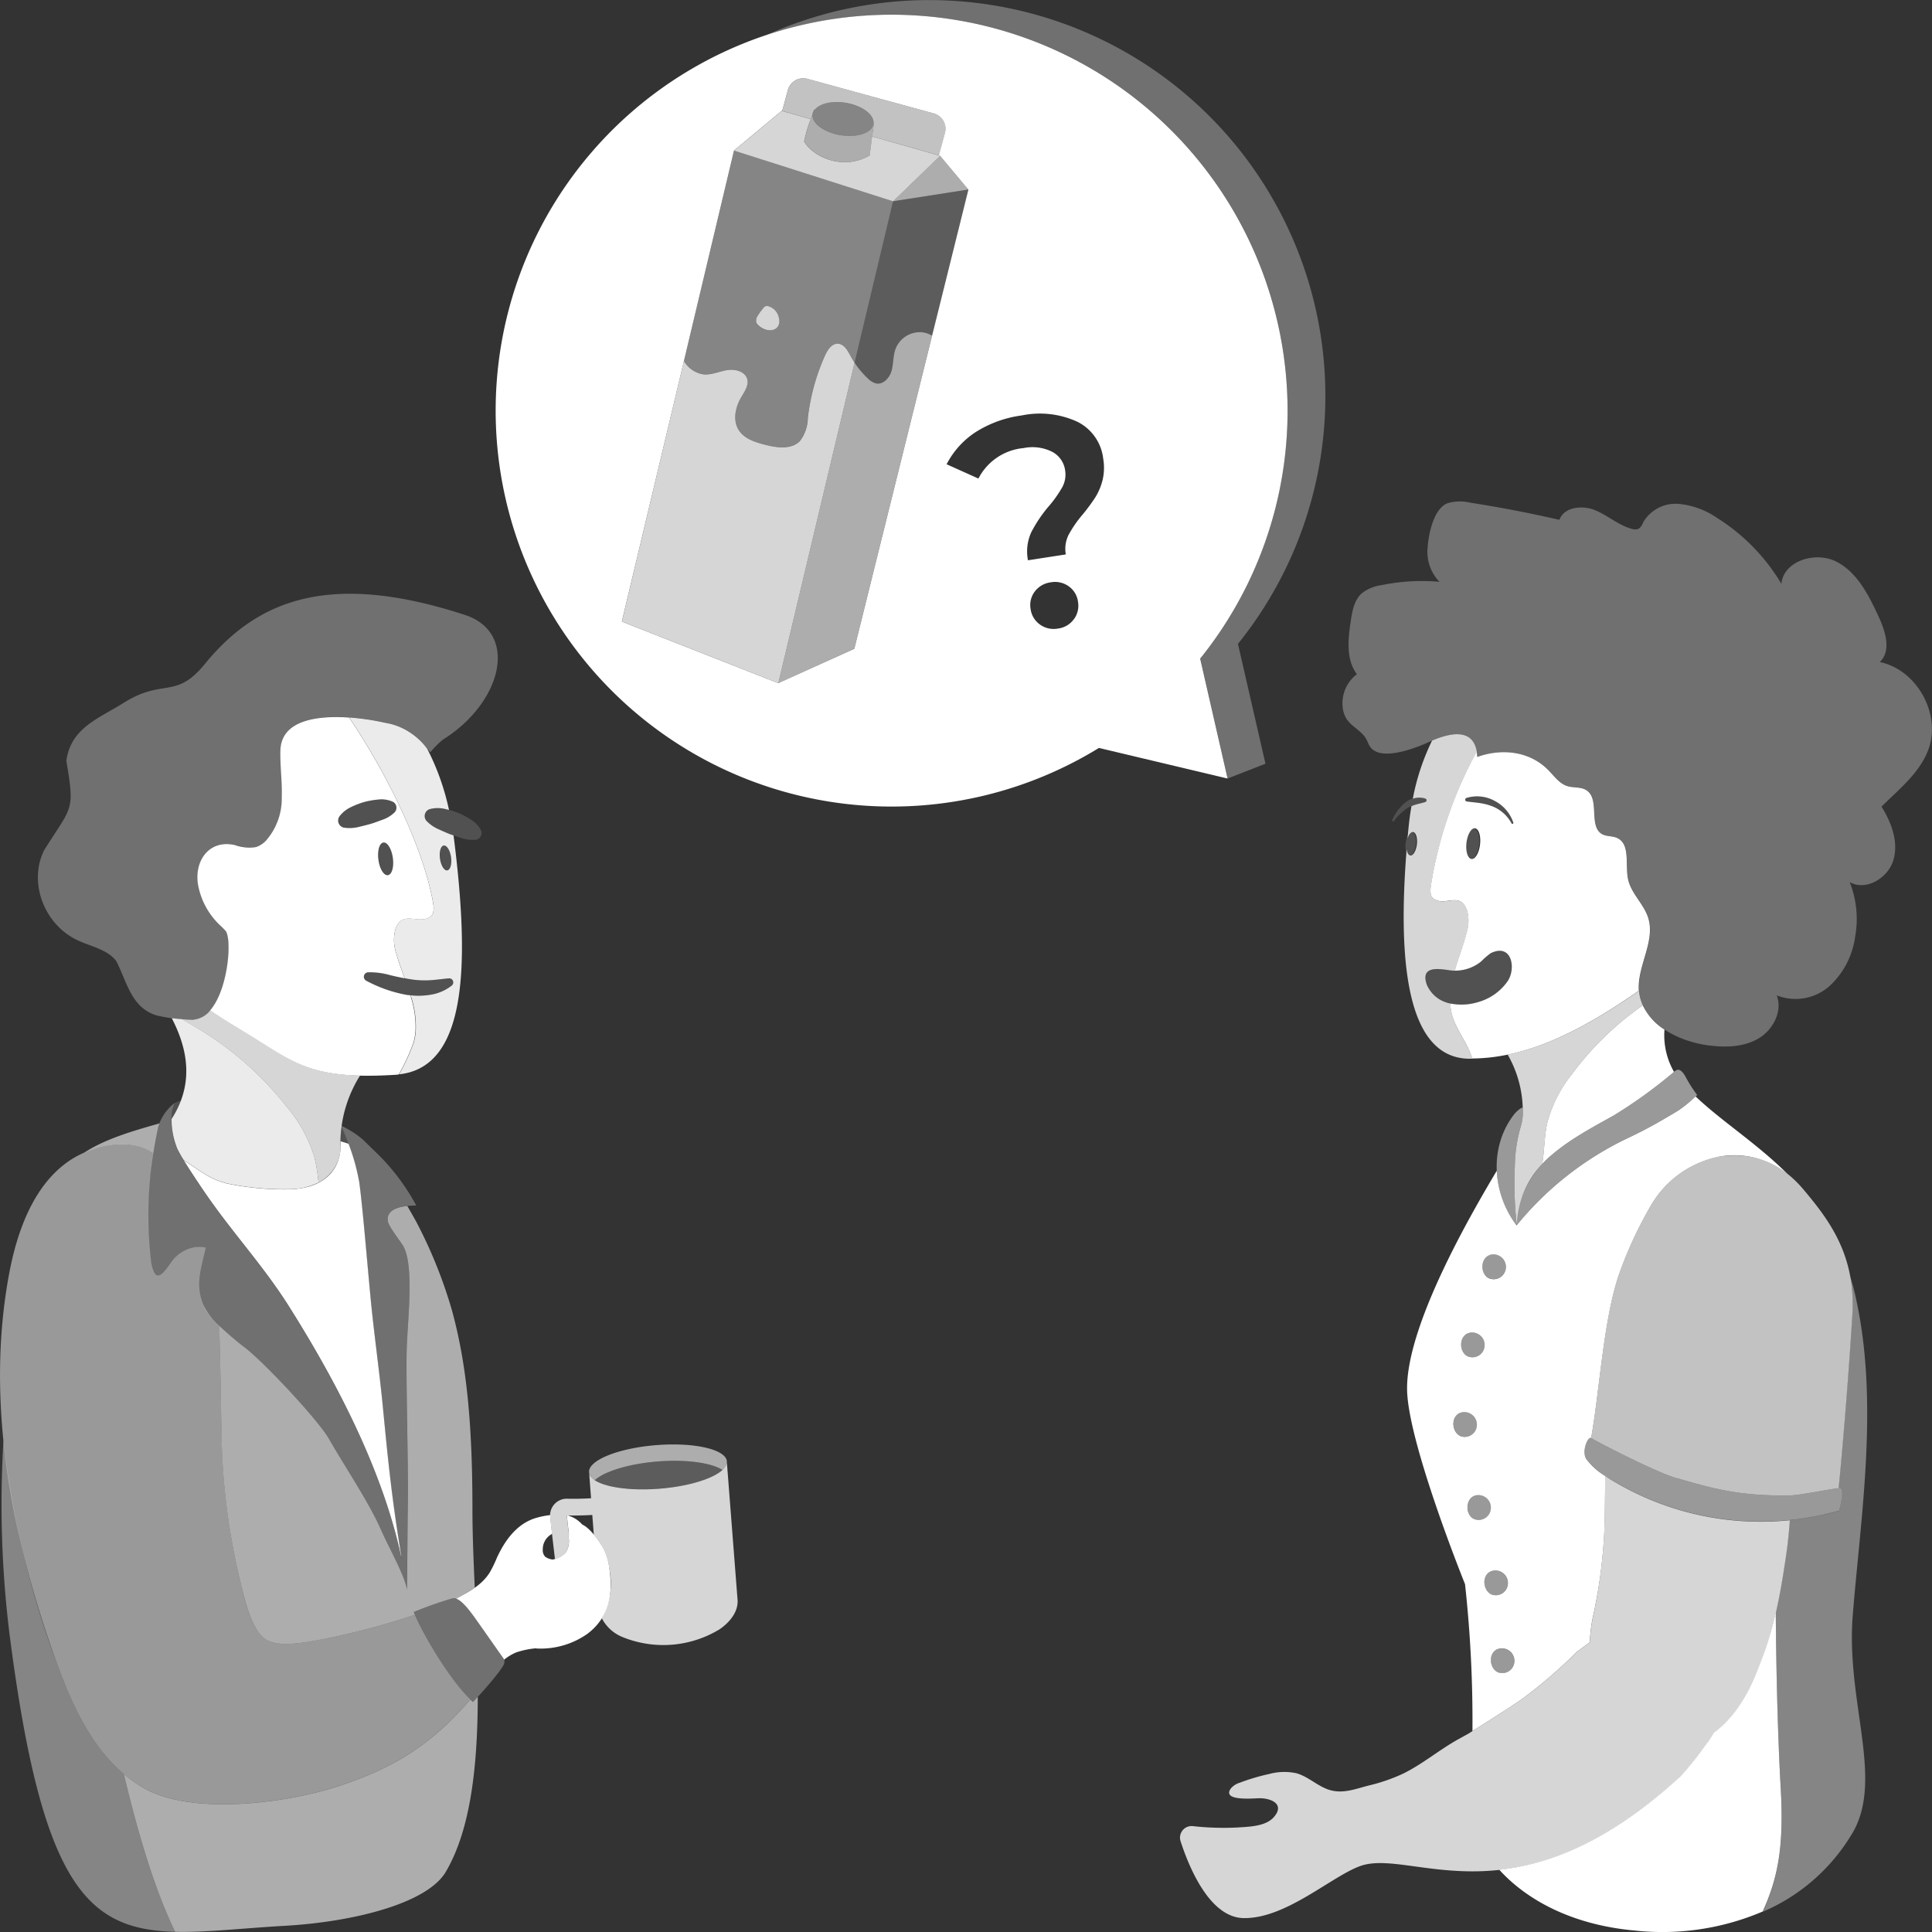 <svg viewBox="0 0 300 300" xmlns="http://www.w3.org/2000/svg"><rect x="0" y="0" width="300" height="300" fill="#333333" stroke="none"/><g fill="#fff"><path d="m 275.74 250.3 a 50.99 50.99 0 0 1 -2.89 9.11 c -1.75 4.59 -4.14 7.74 -6.76 9.67 a 14.46 14.46 0 0 1 -1.31 1.95 51.43 51.43 0 0 1 -3.78 4.73 c -11.17 10.3 -20.53 13.74 -28.2 14.57 4.33 4.76 11.39 8.57 21.02 9.44 a 39.67 39.67 0 0 0 19.89 -2.95 c 2.23 -4.92 3.35 -9.71 2.8 -19.13 -.44 -7.75 -.7 -17.61 -.77 -27.39 z"/><path d="m 73.43 264.29 c -.13 -.12 -.27 -.25 -.4 -.39 -5.87 6.85 -11.83 10.68 -20.63 13.51 -8.2 2.64 -22.67 4.51 -30.14 .21 a 20.46 20.46 0 0 1 -3.03 -2.15 c 2.24 9.48 4.88 18.17 7.97 24.5 4.78 .12 10.37 -.55 16.99 -.93 10.67 -.6 22.14 -3.47 25.03 -8.38 3.94 -6.69 4.94 -16.7 4.97 -27.18 -.33 .35 -.6 .64 -.76 .81 z" opacity=".6"/><path d="m 255.93 142.52 c -.68 -2.17 -2.67 -3.79 -3.13 -6.02 -.47 -2.3 .41 -5.5 -1.76 -6.41 -.7 -.29 -1.52 -.19 -2.2 -.53 -2.26 -1.16 -.35 -5.45 -2.48 -6.84 -.86 -.57 -2.02 -.35 -3 -.66 -1.23 -.39 -2.02 -1.55 -2.93 -2.47 -2.93 -2.99 -7.27 -3.41 -11.04 -2.05 a 7.37 7.37 0 0 0 -.09 -.83 64.22 64.22 0 0 0 -7.07 20.51 c -.1 .62 -.29 1.81 .31 2.28 1.79 1.4 4.16 -1.21 5.26 1.87 a 6.08 6.08 0 0 1 -.08 3.49 c -.5 1.99 -1.26 3.89 -1.83 5.86 a 6.34 6.34 0 0 0 4.12 -1.44 12.04 12.04 0 0 1 1.47 -1.27 c 3.34 -1.62 3.95 2.46 2.61 4.37 a 8.28 8.28 0 0 1 -4.49 3.2 8.75 8.75 0 0 1 -4.4 .24 v .2 a 8.61 8.61 0 0 0 .33 1.77 c .7 2.3 2.43 4.32 3.07 6.57 8.4 -.04 16.83 -4.19 25.88 -10.53 -.28 -3.83 2.6 -7.64 1.45 -11.31 z m -26.11 -11.4 c -.15 1.32 -.75 2.33 -1.33 2.26 s -.93 -1.19 -.78 -2.5 .75 -2.33 1.33 -2.26 .93 1.18 .78 2.49 z m 5.07 -3.19 a .15 .15 0 0 1 -.17 -.07 5.82 5.82 0 0 0 -2.99 -2.66 9.12 9.12 0 0 0 -1.93 -.5 c -.66 -.1 -1.33 -.15 -2.04 -.25 h -.01 a .28 .28 0 0 1 -.05 -.54 5.65 5.65 0 0 1 4.42 .47 5.95 5.95 0 0 1 2.87 3.36 .15 .15 0 0 1 -.1 .18 z"/><path d="m 70.42 129.72 c -.2 -.07 -.4 -.13 -.6 -.21 -.61 -.24 -1.21 -.52 -1.82 -.79 a 5.81 5.81 0 0 1 -1.73 -1.21 l -.02 -.02 a 1.13 1.13 0 0 1 .04 -1.59 1.14 1.14 0 0 1 .48 -.27 4.86 4.86 0 0 1 2.26 -.03 c .23 .05 .46 .11 .69 .17 a 38.19 38.19 0 0 0 -3.37 -9.48 10.13 10.13 0 0 0 -6.47 -4.04 37.73 37.73 0 0 0 -5.66 -.84 c 5.45 8.07 11.27 19.47 12.97 28.4 .13 .66 .36 1.92 -.26 2.43 -1.87 1.54 -4.47 -1.17 -5.55 2.14 a 6.47 6.47 0 0 0 .18 3.72 c .36 1.29 .82 2.54 1.28 3.8 .26 .05 .53 .1 .79 .14 a 13.89 13.89 0 0 0 2.97 .18 c .99 -.05 1.95 -.19 3.04 -.3 h .04 a .63 .63 0 0 1 .46 1.12 7.07 7.07 0 0 1 -3.28 1.42 11.26 11.26 0 0 1 -3.1 .09 l .09 .27 a 15.07 15.07 0 0 1 .72 5.1 9.19 9.19 0 0 1 -.3 1.9 31.48 31.48 0 0 1 -2.3 5 c 10.55 -1.11 10.98 -16.92 8.53 -36.53 -.02 -.19 -.06 -.38 -.08 -.57 z m -.96 5.43 c -.47 .07 -.98 -.74 -1.13 -1.81 s .11 -1.99 .58 -2.05 .98 .74 1.13 1.81 -.11 1.98 -.58 2.04 z" opacity=".9"/><path d="m 92.36 229.84 c 1.49 -1.36 5.26 -2.54 9.74 -2.9 s 8.39 .21 10.08 1.31 a 1.69 1.69 0 0 0 .69 -1.33 c -.15 -1.86 -5.06 -2.99 -10.97 -2.52 s -10.58 2.36 -10.43 4.22 a 1.69 1.69 0 0 0 .89 1.22 z" opacity=".6"/><path d="m 235.32 188.07 c .07 .75 .14 1.49 .18 2.22 -3.76 -4.93 -4.34 -12.12 -.4 -17.24 .22 -.29 .98 -1.05 1.34 -1.05 .03 .34 .02 .75 .03 .98 a 8.27 8.27 0 0 1 -.31 1.91 22.6 22.6 0 0 0 -.93 5.98 59.51 59.51 0 0 0 .09 7.2 z" opacity=".5"/><path d="m 250.54 173.23 c -3.62 2.04 -6.94 3.75 -10 6.46 s -5.22 7.07 -5.04 10.59 a 49.81 49.81 0 0 1 17.48 -13.67 c 1.73 -.82 3.44 -1.7 5.08 -2.67 .69 -.4 2.12 -1.23 2.78 -1.67 a 25.13 25.13 0 0 0 2.69 -2.24 22.25 22.25 0 0 1 -1.77 -2.78 c -.21 -.41 -.67 -1.12 -1.16 -1.14 -.33 -.01 -.63 .3 -.88 .5 a 75.28 75.28 0 0 1 -9.18 6.62 z" opacity=".5"/><path d="m 285.57 234.58 a 44.86 44.86 0 0 1 -35.67 -4.98 12.23 12.23 0 0 1 -3.57 -3.04 c -.78 -1.19 .25 -3.6 .74 -3.27 .99 .66 10.32 5.42 13.24 6.23 5.4 1.5 9.31 2.8 17.6 2.69 1.55 -.02 6.04 -.96 7.55 -1.12 1.02 -.11 .42 2.33 .11 3.49 z" opacity=".5"/><path d="m 263.29 170.25 a 21.31 21.31 0 0 1 -2.45 2.03 c -.65 .44 -2.09 1.26 -2.78 1.67 -1.65 .96 -3.35 1.85 -5.08 2.67 a 49.83 49.83 0 0 0 -17.48 13.66 15.23 15.23 0 0 1 -3.08 -8.49 c -4.17 7 -14.29 24.48 -13.92 34.3 .32 8.46 8.99 29.9 8.99 29.9 a 194.49 194.49 0 0 1 1.15 22.81 c 1.77 -1.11 6.61 -4.17 7.83 -5.07 a 75.76 75.76 0 0 0 8.42 -7.27 l 1.97 -1.45 a 25.33 25.33 0 0 1 .44 -3.73 77.86 77.86 0 0 0 1.7 -11.56 c .15 -1.93 .19 -3.87 .21 -5.8 l .05 -4.72 a 10.72 10.72 0 0 1 -2.93 -2.63 c -.78 -1.19 .25 -3.6 .74 -3.27 1.31 -7.21 1.94 -18.97 4.5 -25.88 a 63.02 63.02 0 0 1 4.66 -10.01 15.8 15.8 0 0 1 10.69 -7.8 13.18 13.18 0 0 1 10.59 2.63 c -4.83 -4.79 -10.22 -8.16 -14.22 -11.99 z m -31.89 24.6 a 1.94 1.94 0 0 1 2.18 2.84 1.89 1.89 0 0 1 -2.5 .74 c -1.27 -.76 -1.2 -3.13 .32 -3.57 z m -3.3 12.13 a 1.94 1.94 0 0 1 2.18 2.83 1.89 1.89 0 0 1 -2.5 .74 c -1.27 -.76 -1.21 -3.13 .32 -3.57 z m -1.31 16.02 c -1.36 -.6 -1.56 -2.97 -.1 -3.59 a 1.94 1.94 0 0 1 2.49 2.56 1.89 1.89 0 0 1 -2.4 1.03 z m 1.92 12.77 c -1.25 -.8 -1.11 -3.17 .43 -3.56 a 1.94 1.94 0 0 1 2.08 2.9 1.89 1.89 0 0 1 -2.52 .66 z m 2.79 8.23 a 1.94 1.94 0 0 1 2.49 2.57 1.89 1.89 0 0 1 -2.39 1.02 c -1.35 -.61 -1.56 -2.98 -.1 -3.59 z m 3.5 14.66 a 1.89 1.89 0 0 1 -2.39 1.02 c -1.36 -.6 -1.56 -2.97 -.1 -3.59 a 1.94 1.94 0 0 1 2.49 2.57 z"/><path d="m 12.06 146.01 c 2.08 .97 4.61 1.43 5.97 3.19 1.65 3.1 2.31 7.38 6.43 8.51 a 26.18 26.18 0 0 0 5.45 .64 c 5.26 -.19 6.43 -12.46 5.13 -13.86 q -.33 -.36 -.69 -.7 a 11.49 11.49 0 0 1 -3.56 -6.43 c -.62 -3.7 1.72 -7.07 5.72 -6.17 a 6.6 6.6 0 0 0 3.27 .32 3.75 3.75 0 0 0 1.55 -.99 9.89 9.89 0 0 0 2.46 -6.71 c .1 -2.44 -.27 -4.87 -.21 -7.31 .19 -6.94 12.23 -5.21 16.33 -4.26 4.38 1.02 5.53 2.96 6.91 4.57 a 13.64 13.64 0 0 1 1.97 -1.97 c 9.25 -5.79 11.82 -16.63 3.36 -19.37 -20.55 -6.68 -31.96 -2.63 -40.33 7.62 -4.6 5.64 -6.47 2.12 -12.73 6.12 -3.85 2.4 -8.07 3.83 -8.79 8.91 1.34 7.98 .9 6.96 -3.44 13.89 -2.49 4.97 -.03 11.56 5.2 14 z" opacity=".3"/><path d="m 63.74 154.55 c -.16 -.02 -.33 -.03 -.49 -.05 a 21.05 21.05 0 0 1 -6.27 -2.16 l -.09 -.05 a .69 .69 0 0 1 .27 -1.31 11.35 11.35 0 0 1 3.41 .44 c .77 .19 1.52 .35 2.26 .49 -.46 -1.26 -.93 -2.51 -1.28 -3.8 a 6.47 6.47 0 0 1 -.18 -3.72 c 1.09 -3.31 3.69 -.6 5.55 -2.14 .62 -.51 .39 -1.77 .26 -2.43 -1.69 -8.93 -7.52 -20.33 -12.97 -28.4 -4.88 -.34 -10.54 .36 -10.67 5.1 -.07 2.44 .3 4.88 .21 7.31 a 9.89 9.89 0 0 1 -2.46 6.71 3.73 3.73 0 0 1 -1.55 .99 6.6 6.6 0 0 1 -3.27 -.32 c -4 -.9 -6.34 2.47 -5.72 6.17 a 11.49 11.49 0 0 0 3.56 6.43 q .36 .34 .69 .7 c 1.04 1.11 .51 9.04 -2.37 12.38 2.06 1.44 4.17 2.65 6.3 3.97 6.88 4.25 9.57 6.85 22.54 6.03 .15 -.01 .3 -.03 .45 -.05 a 31.48 31.48 0 0 0 2.3 -5 9.19 9.19 0 0 0 .3 -1.9 15.07 15.07 0 0 0 -.72 -5.1 c 0 -.11 -.03 -.2 -.06 -.29 z m -3.5 -18.66 c -.62 .09 -1.28 -.97 -1.47 -2.37 s .14 -2.6 .76 -2.69 1.27 .97 1.47 2.37 -.14 2.6 -.76 2.69 z m -6.74 -7.36 h -.03 a 1.13 1.13 0 0 1 -.95 -1.28 1.16 1.16 0 0 1 .21 -.51 4.85 4.85 0 0 1 1.77 -1.41 13.27 13.27 0 0 1 2.04 -.79 12.61 12.61 0 0 1 2.15 -.38 4.33 4.33 0 0 1 2.25 .31 1.04 1.04 0 0 1 .3 1.7 l -.02 .02 a 5.03 5.03 0 0 1 -1.83 1.1 c -.63 .22 -1.24 .47 -1.87 .65 s -1.27 .33 -1.92 .49 a 5.85 5.85 0 0 1 -2.09 .1 z"/><ellipse cx="69.19" cy="133.21" opacity=".15" rx=".86" ry="1.95" transform="matrix(.99 -.141 .141 .99 -18.05 11.06)"/><ellipse cx="59.89" cy="133.36" opacity=".15" rx="1.13" ry="2.56" transform="matrix(.99 -.141 .141 .99 -18.17 9.75)"/><path d="m 61.24 126.19 a 5.03 5.03 0 0 1 -1.83 1.1 c -.63 .22 -1.24 .47 -1.87 .65 s -1.27 .33 -1.92 .49 a 5.83 5.83 0 0 1 -2.11 .1 h -.03 a 1.13 1.13 0 0 1 -.95 -1.28 1.16 1.16 0 0 1 .21 -.51 4.85 4.85 0 0 1 1.77 -1.41 13.27 13.27 0 0 1 2.04 -.79 12.61 12.61 0 0 1 2.15 -.38 4.33 4.33 0 0 1 2.25 .31 1.04 1.04 0 0 1 .3 1.7 z" opacity=".15"/><path d="m 73.82 130.39 a 5.07 5.07 0 0 1 -2.12 -.25 c -.63 -.21 -1.27 -.39 -1.88 -.63 s -1.21 -.52 -1.82 -.79 a 5.81 5.81 0 0 1 -1.73 -1.21 l -.02 -.02 a 1.13 1.13 0 0 1 .04 -1.59 1.14 1.14 0 0 1 .48 -.27 4.86 4.86 0 0 1 2.26 -.03 13.22 13.22 0 0 1 2.1 .62 12.63 12.63 0 0 1 1.94 1.02 4.33 4.33 0 0 1 1.59 1.63 1.05 1.05 0 0 1 -.43 1.41 1.08 1.08 0 0 1 -.38 .12 z" opacity=".15"/><path d="m 70.12 153.04 a 7.07 7.07 0 0 1 -3.28 1.42 11.41 11.41 0 0 1 -3.59 .03 21.05 21.05 0 0 1 -6.27 -2.16 l -.09 -.05 a .69 .69 0 0 1 .27 -1.31 11.35 11.35 0 0 1 3.41 .44 c 1.04 .26 2.05 .48 3.04 .63 a 13.89 13.89 0 0 0 2.97 .18 c .99 -.05 1.95 -.19 3.04 -.3 h .04 a .63 .63 0 0 1 .46 1.12 z" opacity=".15"/><path d="m 44.59 171.95 a 21.97 21.97 0 0 1 4.24 7.78 27.36 27.36 0 0 1 .63 3.9 6.3 6.3 0 0 0 3.43 -5.76 c -.01 -.21 -.03 -.42 -.03 -.62 v -.04 a 19.79 19.79 0 0 1 3.05 -10.2 c -8.37 -.21 -11.19 -2.6 -16.95 -6.16 -2.1 -1.3 -4.18 -2.5 -6.22 -3.91 l -.11 -.04 a 3.8 3.8 0 0 1 -2.73 1.45 c -.54 -.01 -1.08 -.04 -1.6 -.08 .71 .44 1.44 .86 2.16 1.28 a 50.68 50.68 0 0 1 14.13 12.4 z" opacity=".8"/><path d="m 28.08 170.91 a 8.34 8.34 0 0 0 -.8 .28 4.86 4.86 0 0 0 -.64 2.57 14.98 14.98 0 0 0 1.44 -2.85 z" opacity=".15"/><path d="m 53.02 174.85 a 15.08 15.08 0 0 0 -.16 2.35 c .48 .14 .89 .27 1.27 .4 -.4 -1.08 -.79 -2.07 -1.11 -2.75 z" opacity=".15"/><path d="m 62.65 193.55 c -.4 -.73 -2.24 -3.02 -2.4 -3.83 -.48 -2.38 2.97 -2.5 4.39 -2.53 a 33.99 33.99 0 0 0 -5.02 -7 c -1.04 -1.1 -1.48 -1.46 -3.25 -3.22 a 14.94 14.94 0 0 0 -3.38 -2.16 40.08 40.08 0 0 1 2.77 8.73 c .52 3.84 1.07 10.64 1.74 17.77 .48 5.07 1.36 11.28 1.89 16.76 .84 8.53 1.37 14.35 2.98 24.06 -2.82 -13.54 -10.04 -27.37 -17.25 -38.84 -.08 -.12 -.15 -.24 -.23 -.37 -3.84 -6.1 -8.4 -11.03 -12.54 -16.93 -1.04 -1.48 -4.19 -6.18 -4.81 -7.54 -.83 -1.83 -1.44 -5.53 -.29 -7.25 a 5.7 5.7 0 0 0 -1.3 1.2 7.6 7.6 0 0 0 -1.45 2.75 61.98 61.98 0 0 0 -1.06 20.8 5.73 5.73 0 0 0 .42 1.55 c .75 1.79 2.31 -1.08 2.99 -1.89 a 5.65 5.65 0 0 1 2.38 -1.66 4.76 4.76 0 0 1 2.7 -.19 c -.74 3.31 -1.7 5.85 -.34 8.95 1.06 2.42 4.41 4.99 6.49 6.62 3.18 2.5 11.36 11.28 12.98 14.12 2.38 4.19 6.16 9.73 8.1 14.16 1.23 2.8 3.55 6.83 4.03 9.25 .06 -5 .07 -9.5 .13 -13.74 .08 -5.84 -.33 -19.15 -.17 -23.92 .16 -4.33 1.18 -12.59 -.5 -15.65 z" opacity=".3"/><path d="m 32.37 185.98 c 4.14 5.9 8.7 10.83 12.54 16.93 .08 .12 .15 .24 .23 .37 7.11 11.32 14.22 24.92 17.12 38.28 l .06 .13 c -1.55 -9.44 -2.09 -15.22 -2.91 -23.62 -.54 -5.48 -1.42 -11.69 -1.89 -16.76 -.67 -7.13 -1.22 -13.93 -1.74 -17.77 a 33.55 33.55 0 0 0 -1.65 -5.93 c -.38 -.13 -.8 -.27 -1.27 -.4 0 0 1 6.93 -7.51 7.46 a 43.94 43.94 0 0 1 -10.19 -.91 l -.89 -.28 c -2.09 -.65 -3.83 -2.16 -5.73 -3.3 1.2 1.95 3.08 4.73 3.83 5.8 z"/><path d="m 8.8 258.19 a 145.34 145.34 0 0 1 -8.26 -34.53 164.6 164.6 0 0 0 .94 30.1 c 5.02 39.04 12 45.87 25.72 46.21 -3.09 -6.33 -5.74 -15.02 -7.97 -24.5 -5.08 -4.32 -8.12 -10.89 -10.43 -17.28 z" opacity=".4"/><path d="m 24.53 175.14 a 4.43 4.43 0 0 1 .23 -.7 c -3.08 .89 -8.33 2.28 -11.72 4.58 a 14.74 14.74 0 0 1 2.3 -.81 c 2.95 -.75 6.07 -.78 8.45 .89 .21 -1.33 .45 -2.65 .74 -3.96 z" opacity=".6"/><path d="m 73.36 234.46 c 0 -12.7 -.79 -22.39 -3.23 -31.16 a 73.38 73.38 0 0 0 -5.56 -13.71 c -.53 -.94 -.95 -1.68 -1.32 -2.32 -1.54 .17 -3.35 .68 -3 2.45 .16 .81 2 3.1 2.4 3.83 1.67 3.06 .66 11.31 .51 15.63 -.16 4.77 .25 18.08 .17 23.92 -.06 4.24 -.07 8.74 -.13 13.74 -.47 -2.42 -2.8 -6.45 -4.03 -9.25 -1.94 -4.43 -5.72 -9.97 -8.1 -14.16 -1.62 -2.84 -9.8 -11.62 -12.98 -14.12 a 49.02 49.02 0 0 1 -4.07 -3.45 c .03 .55 .05 1.1 .07 1.63 .13 4.46 .23 11.37 .32 15.83 a 104.51 104.51 0 0 0 3.36 24.08 c .52 2.12 1.51 5.57 3.2 6.96 2.04 1.68 6.9 .59 9.5 .11 a 114.85 114.85 0 0 0 13.96 -3.73 c -.06 -.15 -.13 -.3 -.18 -.43 a 57.12 57.12 0 0 1 6.05 -2.13 .99 .99 0 0 1 .54 .05 28.58 28.58 0 0 0 2.88 -1.68 c -.19 -4.29 -.36 -8.4 -.36 -12.09 z" opacity=".6"/><path d="m 64.43 250.74 a 114.85 114.85 0 0 1 -13.96 3.73 c -2.6 .48 -7.46 1.57 -9.5 -.11 -1.69 -1.39 -2.69 -4.84 -3.2 -6.96 a 104.51 104.51 0 0 1 -3.35 -24.08 c -.1 -4.46 -.2 -11.37 -.32 -15.83 -.02 -.53 -.04 -1.08 -.07 -1.63 a 11.04 11.04 0 0 1 -2.42 -3.17 c -1.36 -3.1 -.4 -5.64 .34 -8.95 a 4.76 4.76 0 0 0 -2.7 .19 5.65 5.65 0 0 0 -2.38 1.66 c -.68 .81 -2.23 3.68 -2.99 1.89 a 5.73 5.73 0 0 1 -.42 -1.55 61.87 61.87 0 0 1 -.07 -13.92 c .11 -.98 .25 -1.95 .4 -2.92 -2.39 -1.67 -5.5 -1.64 -8.45 -.89 -8.02 2.05 -12.11 9.97 -13.9 19.48 -3.8 20.16 .39 41.21 7.36 60.5 2.73 7.57 6.49 15.41 13.46 19.43 7.47 4.3 21.93 2.43 30.14 -.21 8.8 -2.83 14.75 -6.66 20.63 -13.51 -3.13 -3.03 -7.18 -9.8 -8.6 -13.15 z" opacity=".5"/><path d="m 74.1 251.72 c 1.27 1.79 2.8 3.99 4.07 5.78 .5 .7 -.26 1.45 -.65 2.06 a 53.16 53.16 0 0 1 -4.09 4.72 c -3.3 -2.94 -7.9 -10.68 -9.17 -13.98 a 57 57 0 0 1 6.05 -2.13 c 1.16 -.25 2.84 2.21 3.79 3.55 z" opacity=".3"/><path d="m 26.64 173.76 a 11.96 11.96 0 0 0 .92 4.68 19.12 19.12 0 0 0 .98 1.72 c 1.9 1.14 3.64 2.65 5.73 3.3 l .89 .28 a 43.94 43.94 0 0 0 10.19 .91 10.26 10.26 0 0 0 4.11 -1.03 27.36 27.36 0 0 0 -.63 -3.9 21.97 21.97 0 0 0 -4.24 -7.78 50.69 50.69 0 0 0 -14.13 -12.4 c -.72 -.43 -1.45 -.84 -2.16 -1.28 -.57 -.04 -1.12 -.1 -1.63 -.16 2.63 5.07 3.38 10.37 -.03 15.66 z" opacity=".9"/><path d="m 94.62 243.58 a 9.06 9.06 0 0 0 -.82 -2.96 c -.53 -.98 -2.03 -3.27 -3.39 -3.89 a 4.64 4.64 0 0 0 -2.35 -1.44 h -.04 c .09 .9 .2 1.89 .32 2.89 -.02 .23 -.02 .48 -.02 .72 a 3.29 3.29 0 0 1 -.42 2.08 3.37 3.37 0 0 1 -2.15 1.19 c -.03 -.01 -.05 -.02 -.08 -.03 a 2.33 2.33 0 0 1 -1.02 -.42 1.47 1.47 0 0 1 -.37 -1.1 2.7 2.7 0 0 1 1.39 -2.41 c .02 -.01 .04 -.01 .06 -.02 -.1 -.91 -.2 -1.8 -.29 -2.62 a 2.74 2.74 0 0 1 0 -.31 12.89 12.89 0 0 0 -2.54 .55 c -2.8 .99 -4.54 3.48 -5.74 6.07 a 19.08 19.08 0 0 1 -1.11 2.29 c -1.28 2.02 -3.24 3 -5.22 4.07 1.1 .38 2.45 2.34 3.27 3.49 1.27 1.79 2.8 3.99 4.07 5.78 a .85 .85 0 0 1 .1 .21 8.08 8.08 0 0 1 1.82 -1.11 13.14 13.14 0 0 1 3.09 -.66 c .07 .01 .13 .03 .21 .03 a 12.61 12.61 0 0 0 7.82 -2.28 c 3.35 -2.52 4.03 -6.17 3.41 -10.12 z"/><path d="m 92.36 229.84 c 1.69 1.11 5.59 1.67 10.08 1.31 s 8.25 -1.54 9.74 -2.9 c -1.69 -1.11 -5.59 -1.67 -10.08 -1.31 s -8.25 1.54 -9.74 2.9 z" opacity=".2"/><path d="m 114.51 248.2 l -1.65 -21.24 c .1 1.85 -4.55 3.73 -10.43 4.2 -5.85 .47 -10.7 -.63 -10.95 -2.46 l .3 3.95 c -1.23 .07 -2.47 .1 -3.7 .07 a 2.59 2.59 0 0 0 -2.66 2.52 2.72 2.72 0 0 0 .01 .34 c .21 2.01 .5 4.46 .75 6.53 a 3.42 3.42 0 0 0 1.71 -1.11 3.29 3.29 0 0 0 .42 -2.08 c 0 -.25 0 -.49 .02 -.72 -.12 -1 -.23 -2 -.32 -2.89 1.31 .04 2.64 .01 3.96 -.07 l .24 3.08 a 15.45 15.45 0 0 1 1.58 2.32 9.06 9.06 0 0 1 .82 2.96 11.03 11.03 0 0 1 -1.16 7.68 6.23 6.23 0 0 0 3.14 2.89 16.81 16.81 0 0 0 15.14 -1.17 c 2.07 -1.44 2.99 -3.17 2.78 -4.8 z" opacity=".8"/><path d="m 120.86 106.08 l 11.84 -49.76 a 13.41 13.41 0 0 0 2.08 2.46 2.73 2.73 0 0 0 1.25 .76 c 1.13 .23 2.12 -.89 2.42 -2 s .21 -2.32 .62 -3.4 a 4.05 4.05 0 0 1 4.14 -2.54 3.78 3.78 0 0 1 1.52 .53 l -12.07 48.59 z" opacity=".6"/><path d="m 134.78 58.79 a 2.74 2.74 0 0 0 1.25 .76 c 1.13 .23 2.12 -.89 2.42 -2 s .21 -2.32 .62 -3.4 a 4.05 4.05 0 0 1 4.14 -2.54 3.77 3.77 0 0 1 1.52 .53 l 5.64 -22.7 -11.71 1.81 -5.96 25.08 a 13.45 13.45 0 0 0 2.08 2.46 z" opacity=".2"/><path d="m 132.08 55.29 c -.46 -.86 -1.03 -1.9 -2 -1.92 -.9 -.02 -1.52 .89 -1.91 1.7 a 32.64 32.64 0 0 0 -2.73 9.84 6.05 6.05 0 0 1 -1.24 3.58 c -1.33 1.35 -3.56 1.04 -5.4 .57 -1.56 -.4 -3.24 -.93 -4.1 -2.29 -.95 -1.51 -.52 -3.53 .38 -5.07 .52 -.89 1.22 -1.86 .94 -2.85 -.34 -1.21 -1.91 -1.59 -3.15 -1.38 s -2.45 .8 -3.7 .65 a 4.25 4.25 0 0 1 -2.97 -2.06 l -9.63 40.46 24.29 9.56 11.84 -49.76 c -.22 -.33 -.43 -.68 -.62 -1.03 z" opacity=".8"/><path d="m 128.17 55.07 c .39 -.82 1.01 -1.72 1.91 -1.7 .97 .02 1.54 1.06 2 1.92 .19 .35 .4 .7 .62 1.03 l 5.97 -25.07 -24.68 -7.88 -7.79 32.69 a 4.25 4.25 0 0 0 2.96 2.05 c 1.25 .15 2.46 -.44 3.7 -.65 s 2.82 .17 3.15 1.38 c .28 .99 -.42 1.96 -.94 2.85 -.9 1.54 -1.33 3.56 -.38 5.07 .86 1.36 2.54 1.9 4.1 2.29 1.84 .47 4.07 .78 5.4 -.57 a 6.05 6.05 0 0 0 1.24 -3.57 32.65 32.65 0 0 1 2.74 -9.84 z m -10.26 -4.4 a 1.4 1.4 0 0 1 -.49 -.56 1.33 1.33 0 0 1 .26 -1.1 8.59 8.59 0 0 1 .68 -.96 c .06 -.07 .11 -.14 .17 -.21 a .85 .85 0 0 1 .36 -.28 .75 .75 0 0 1 .42 .02 2.29 2.29 0 0 1 1.47 1.31 c .96 2.28 -1.23 3.08 -2.87 1.77 z" opacity=".4"/><path d="m 150.38 29.43 l -4.39 -5.25 -7.32 7.07 z" opacity=".6"/><path d="m 120.79 48.87 a 2.29 2.29 0 0 0 -1.47 -1.31 .75 .75 0 0 0 -.42 -.02 .85 .85 0 0 0 -.36 .28 c -.06 .07 -.12 .14 -.17 .21 a 8.59 8.59 0 0 0 -.68 .96 1.33 1.33 0 0 0 -.26 1.1 1.39 1.39 0 0 0 .49 .56 c 1.63 1.32 3.82 .52 2.87 -1.78 z" opacity=".8"/><path d="m 204.25 47.77 a 61.51 61.51 0 0 0 -85.28 -42.3 c 1.88 -.63 3.81 -1.17 5.78 -1.63 a 61.46 61.46 0 0 1 61.62 98.42 l 4.26 18.62 5.87 -2.29 -4.27 -18.61 a 61.35 61.35 0 0 0 12.02 -52.21 z" opacity=".3"/><path d="m 198.38 50.06 a 61.48 61.48 0 1 0 -27.74 66.08 l 19.98 4.75 -4.26 -18.62 a 61.34 61.34 0 0 0 12.02 -52.21 z m -65.72 50.68 l -11.81 5.34 -24.29 -9.56 9.64 -40.46 7.78 -32.69 7.4 -6.16 .08 .02 .89 -3.26 a 2.46 2.46 0 0 1 3.01 -1.73 l 19.65 5.38 a 2.45 2.45 0 0 1 1.72 3.01 v .01 l -.95 3.49 .2 .06 4.39 5.25 -5.64 22.7 z m 34.08 -4.58 a 3.58 3.58 0 0 1 -2.45 1.44 3.64 3.64 0 0 1 -2.82 -.63 3.53 3.53 0 0 1 -1.44 -2.41 3.46 3.46 0 0 1 .65 -2.71 3.69 3.69 0 0 1 2.5 -1.43 3.64 3.64 0 0 1 2.77 .62 3.46 3.46 0 0 1 1.44 2.39 3.53 3.53 0 0 1 -.64 2.73 z m 4.45 -21.56 a 9.29 9.29 0 0 1 -1.13 2.66 30.32 30.32 0 0 1 -1.96 2.65 18.04 18.04 0 0 0 -2.19 3.18 4.88 4.88 0 0 0 -.41 3 l -5.88 .91 a 7.21 7.21 0 0 1 .5 -4.32 21.16 21.16 0 0 1 2.76 -4.1 18.43 18.43 0 0 0 2.08 -2.95 4.09 4.09 0 0 0 .43 -2.6 3.82 3.82 0 0 0 -2.06 -2.9 6.84 6.84 0 0 0 -4.4 -.55 8.77 8.77 0 0 0 -7 4.73 l -4.94 -2.22 a 13.15 13.15 0 0 1 4.49 -4.98 17.69 17.69 0 0 1 7.18 -2.6 13.9 13.9 0 0 1 8.61 .97 7.31 7.31 0 0 1 4.03 5.7 8.38 8.38 0 0 1 -.11 3.44 z"/><path d="m 135.42 21.19 l -.38 2.95 c -4.32 2.48 -8.97 .04 -10.18 -2.19 a 25.97 25.97 0 0 1 1.02 -3.46 l -4.5 -1.27 -7.4 6.16 24.69 7.88 7.32 -7.07 z" opacity=".8"/><path d="m 145.02 17.62 l -19.65 -5.38 a 2.46 2.46 0 0 0 -3.01 1.73 l -.89 3.26 4.42 1.25 c .11 -.3 .21 -.58 .29 -.8 v -.01 a 1.41 1.41 0 0 1 .19 -.5 c .04 -.11 .07 -.17 .07 -.17 l .07 .02 c .75 -.95 2.68 -1.41 4.84 -1.05 2.56 .43 4.44 1.86 4.3 3.22 l .04 .01 -.26 1.99 10.37 2.94 .95 -3.49 a 2.45 2.45 0 0 0 -1.71 -3.02 z" opacity=".7"/><path d="m 126.18 17.67 c -.23 1.38 1.69 2.86 4.31 3.31 s 4.92 -.32 5.16 -1.7 -1.69 -2.87 -4.31 -3.31 -4.93 .31 -5.16 1.7 z" opacity=".4"/><path d="m 135.64 19.19 a .4 .4 0 0 1 0 .09 c -.24 1.38 -2.55 2.14 -5.16 1.7 s -4.53 -1.93 -4.3 -3.3 a 31.1 31.1 0 0 0 -1.31 4.26 c 1.21 2.23 5.86 4.67 10.18 2.19 l .64 -4.93 z" opacity=".6"/><path d="m 240.45 119.59 c .9 .92 1.7 2.08 2.93 2.47 .98 .31 2.14 .09 3 .66 2.13 1.4 .21 5.68 2.48 6.84 .67 .35 1.5 .24 2.2 .53 2.16 .91 1.29 4.12 1.76 6.41 .46 2.23 2.45 3.85 3.13 6.02 1.16 3.69 -1.77 7.53 -1.42 11.38 .44 4.92 5.88 7.79 10.78 8.43 2.63 .34 5.44 .27 7.72 -1.06 s 3.81 -4.24 2.86 -6.71 a 7.94 7.94 0 0 0 8.21 -1.46 12.74 12.74 0 0 0 3.97 -7.68 15.47 15.47 0 0 0 -.85 -8.45 c 2.53 1.45 5.97 -.63 6.79 -3.43 s -.3 -5.81 -1.85 -8.29 c 2.74 -2.72 5.95 -5.25 7.28 -8.87 2.03 -5.52 -1.8 -12.4 -7.55 -13.58 1.83 -1.72 .89 -4.74 -.16 -7.01 -1.53 -3.31 -3.28 -6.84 -6.5 -8.54 s -8.25 -.22 -8.62 3.4 a 30.39 30.39 0 0 0 -9.96 -10.21 12.46 12.46 0 0 0 -6.06 -2.2 5.81 5.81 0 0 0 -5.45 2.89 2 2 0 0 1 -.67 .96 1.46 1.46 0 0 1 -1.08 .03 c -2.07 -.55 -3.73 -2.09 -5.71 -2.9 s -4.81 -.51 -5.54 1.5 q -6.88 -1.58 -13.87 -2.67 a 6.76 6.76 0 0 0 -3.5 .09 c -2.17 .85 -2.95 4.82 -3.09 6.87 a 6.7 6.7 0 0 0 1.84 5.33 31.33 31.33 0 0 0 -9.06 .53 6.26 6.26 0 0 0 -3.01 1.27 c -1.18 1.06 -1.48 2.76 -1.71 4.33 -.42 2.81 -.75 5.95 .96 8.22 a 5.66 5.66 0 0 0 -2.17 5.43 c .41 2.29 1.95 2.62 3.25 4.1 .78 .9 .59 1.81 1.8 2.44 2.08 1.09 6.4 -.56 8.33 -1.45 2.82 -1.3 7.25 -2.63 7.49 2.34 3.78 -1.37 8.12 -.95 11.05 2.04 z" fill-rule="evenodd" opacity=".3"/><path d="m 225.22 156.03 c -.01 -.07 0 -.13 0 -.2 a 5.74 5.74 0 0 1 -1.52 -.55 4.96 4.96 0 0 1 -2.17 -2.44 c -.99 -3 2.02 -2.38 3.72 -2.16 a 5.67 5.67 0 0 0 .66 .05 c .57 -1.97 1.33 -3.87 1.83 -5.86 a 6.08 6.08 0 0 0 .08 -3.49 c -1.1 -3.08 -3.47 -.47 -5.26 -1.87 -.6 -.46 -.41 -1.65 -.31 -2.28 a 64.22 64.22 0 0 1 7.07 -20.51 c -.64 -3.76 -4.3 -2.86 -6.95 -1.72 a 35.65 35.65 0 0 0 -2.99 9.02 3.18 3.18 0 0 1 1.94 -.02 .28 .28 0 0 1 .18 .36 .3 .3 0 0 1 -.19 .18 c -.51 .16 -.98 .25 -1.42 .38 a 5.31 5.31 0 0 0 -.72 .26 c -.18 1.03 -.33 2.1 -.44 3.22 q -.09 .9 -.17 1.79 c .2 -.62 .53 -1.03 .86 -.99 .44 .05 .71 .91 .59 1.91 s -.57 1.78 -1.01 1.73 c -.29 -.03 -.5 -.41 -.58 -.94 -1.38 17.3 -.04 32.34 9.67 32.5 .18 0 .35 -.01 .53 -.01 -.64 -2.24 -2.37 -4.26 -3.07 -6.57 a 8.6 8.6 0 0 1 -.33 -1.79 z" opacity=".8"/><ellipse cx="219.21" cy="131" opacity=".15" rx="1.83" ry=".81" transform="matrix(.114 -.993 .993 .114 63.99 333.78)"/><ellipse cx="228.77" cy="130.99" opacity=".15" rx="2.4" ry="1.06" transform="matrix(.114 -.993 .993 .114 72.46 343.27)"/><path d="m 230.03 149.27 a 6.33 6.33 0 0 1 -4.78 1.4 c -1.7 -.22 -4.71 -.84 -3.72 2.16 a 4.96 4.96 0 0 0 2.17 2.44 7.9 7.9 0 0 0 5.92 .31 8.28 8.28 0 0 0 4.5 -3.2 c 1.34 -1.91 .72 -5.99 -2.61 -4.37 a 12.01 12.01 0 0 0 -1.48 1.26 z" opacity=".15"/><path d="m 227.7 123.91 a 5.65 5.65 0 0 1 4.42 .47 5.95 5.95 0 0 1 2.87 3.36 .15 .15 0 0 1 -.27 .11 5.82 5.82 0 0 0 -2.99 -2.66 9.12 9.12 0 0 0 -1.93 -.5 c -.66 -.1 -1.33 -.15 -2.04 -.25 h -.01 a .28 .28 0 0 1 -.05 -.54 z" opacity=".15"/><path d="m 221.31 124.53 c -.51 .16 -.98 .25 -1.42 .38 a 5.91 5.91 0 0 0 -1.28 .53 8.42 8.42 0 0 0 -2.17 2.05 .15 .15 0 0 1 -.21 .02 .15 .15 0 0 1 -.04 -.18 7.33 7.33 0 0 1 1.91 -2.63 3.47 3.47 0 0 1 3.23 -.71 .28 .28 0 0 1 .18 .36 .3 .3 0 0 1 -.2 .18 z" opacity=".15"/><path d="m 240.54 179.69 c 3.07 -2.71 6.38 -4.43 10 -6.46 a 75.2 75.2 0 0 0 9.18 -6.61 c .07 -.05 .14 -.12 .22 -.18 a 11.41 11.41 0 0 1 -1.48 -6.57 9.07 9.07 0 0 1 -3.37 -3.76 47.59 47.59 0 0 0 -11.02 10.7 20.65 20.65 0 0 0 -3.78 7.4 c -.49 2.07 -.46 4.22 -.78 6.32 -.01 .07 -.03 .14 -.04 .21 a 14.68 14.68 0 0 1 1.07 -1.05 z"/><path d="m 236.45 172.07 c .02 .32 .02 .7 .02 .91 a 8.27 8.27 0 0 1 -.31 1.91 22.6 22.6 0 0 0 -.93 5.98 59.51 59.51 0 0 0 .09 7.2 q .09 .96 .16 1.91 l .04 -.05 a 14.38 14.38 0 0 1 3.96 -9.19 c .01 -.07 .03 -.14 .04 -.21 .32 -2.1 .29 -4.25 .78 -6.32 a 20.65 20.65 0 0 1 3.78 -7.4 47.59 47.59 0 0 1 11.02 -10.7 6.83 6.83 0 0 1 -.59 -2.21 v -.07 c -7.09 4.96 -13.79 8.57 -20.4 9.93 a 17.57 17.57 0 0 1 2.34 8.31 z" opacity=".8"/><path d="m 249.89 229.61 c -.2 -.13 -.42 -.27 -.64 -.41 l -.05 4.72 c -.03 1.93 -.06 3.87 -.21 5.8 a 77.86 77.86 0 0 1 -1.68 11.56 25.33 25.33 0 0 0 -.44 3.73 l -1.97 1.45 a 75.65 75.65 0 0 1 -8.42 7.27 c -1.51 1.11 -8.48 5.48 -8.48 5.48 l -1.52 .84 c -2.93 1.62 -5.53 3.83 -8.52 5.32 a 27.56 27.56 0 0 1 -5.45 1.89 c -2.06 .53 -4.01 1.33 -6.13 .66 -1.82 -.58 -3.22 -2.05 -5.07 -2.57 a 8.89 8.89 0 0 0 -4.25 .12 31.49 31.49 0 0 0 -4.52 1.34 2.94 2.94 0 0 0 -1.4 .88 c -1.53 2.1 3.69 1.52 4.55 1.54 1.77 .03 3.81 .94 2.14 2.9 -1.27 1.49 -3.88 1.52 -5.66 1.64 a 43.38 43.38 0 0 1 -6.95 -.21 1.8 1.8 0 0 0 -1.9 2.35 c 1.36 4.19 4.56 11.83 9.77 11.93 6.59 .13 13.74 -6.55 18.18 -8.1 8.04 -2.81 24.11 9.68 49.75 -13.95 a 51.43 51.43 0 0 0 3.78 -4.73 14.46 14.46 0 0 0 1.31 -1.95 c 2.62 -1.92 5.01 -5.08 6.76 -9.67 2.35 -5.39 3.49 -11.27 4.35 -17.12 .33 -2.07 .55 -4.16 .7 -6.26 a 44.74 44.74 0 0 1 -28.03 -6.45 z" opacity=".8"/><path d="m 287.69 250.89 c 1.22 -15.38 4.23 -33.63 .27 -50.29 -.2 -.85 -.44 -1.67 -.68 -2.46 .08 .45 .16 .92 .21 1.39 v .01 c .06 .47 .1 .95 .13 1.45 .01 .11 .01 .23 .01 .35 .02 .39 .04 .78 .03 1.19 0 .53 -.02 1.08 -.05 1.64 -.73 11.76 -1.7 22.4 -2.13 26.94 .97 -.04 .39 2.35 .08 3.49 q -1.07 .3 -2.16 .55 c -.28 .06 -.55 .12 -.83 .17 -.44 .09 -.89 .18 -1.34 .26 -.34 .06 -.67 .12 -1.01 .17 -.41 .06 -.83 .12 -1.24 .17 -.32 .04 -.64 .08 -.97 .12 l -.12 .02 c -.15 2.1 -.37 4.18 -.7 6.26 -.39 2.68 -.85 5.37 -1.45 8.01 .06 9.78 .32 19.64 .78 27.4 .55 9.41 -.57 14.21 -2.8 19.13 a 29.71 29.71 0 0 0 14.16 -12.63 c 4.5 -8.38 -1.23 -20.15 -.19 -33.34 z" opacity=".4"/><path d="m 230.28 209.81 a 1.94 1.94 0 0 0 -2.18 -2.83 c -1.53 .44 -1.6 2.82 -.32 3.57 a 1.89 1.89 0 0 0 2.5 -.74 z" opacity=".5"/><path d="m 229.19 221.97 a 1.94 1.94 0 0 0 -2.49 -2.56 c -1.47 .61 -1.26 2.98 .1 3.59 a 1.89 1.89 0 0 0 2.39 -1.03 z" opacity=".5"/><path d="m 231.23 235.11 a 1.94 1.94 0 0 0 -2.08 -2.9 c -1.54 .39 -1.69 2.76 -.43 3.56 a 1.89 1.89 0 0 0 2.51 -.66 z" opacity=".5"/><path d="m 233.98 246.56 a 1.94 1.94 0 0 0 -2.49 -2.56 c -1.47 .61 -1.26 2.98 .1 3.59 a 1.89 1.89 0 0 0 2.39 -1.03 z" opacity=".5"/><path d="m 234.99 258.66 a 1.94 1.94 0 0 0 -2.49 -2.56 c -1.47 .62 -1.26 2.98 .1 3.59 a 1.89 1.89 0 0 0 2.39 -1.03 z" opacity=".5"/><path d="m 233.58 197.68 a 1.94 1.94 0 0 0 -2.18 -2.84 c -1.53 .44 -1.6 2.82 -.32 3.57 a 1.89 1.89 0 0 0 2.5 -.73 z" opacity=".5"/><path d="m 280.14 184.82 c -3.22 -3.85 -7.3 -6.08 -13.22 -5.22 a 15.8 15.8 0 0 0 -10.69 7.8 63.02 63.02 0 0 0 -4.66 10.01 c -2.57 6.91 -3.2 18.68 -4.5 25.88 .99 .66 10.32 5.42 13.24 6.23 5.4 1.5 9.31 2.8 17.6 2.69 1.55 -.02 6.04 -.96 7.55 -1.12 h .04 c .44 -4.54 1.4 -15.18 2.13 -26.94 .56 -9.19 -3.55 -14.63 -7.49 -19.33 z" opacity=".7"/></g></svg>